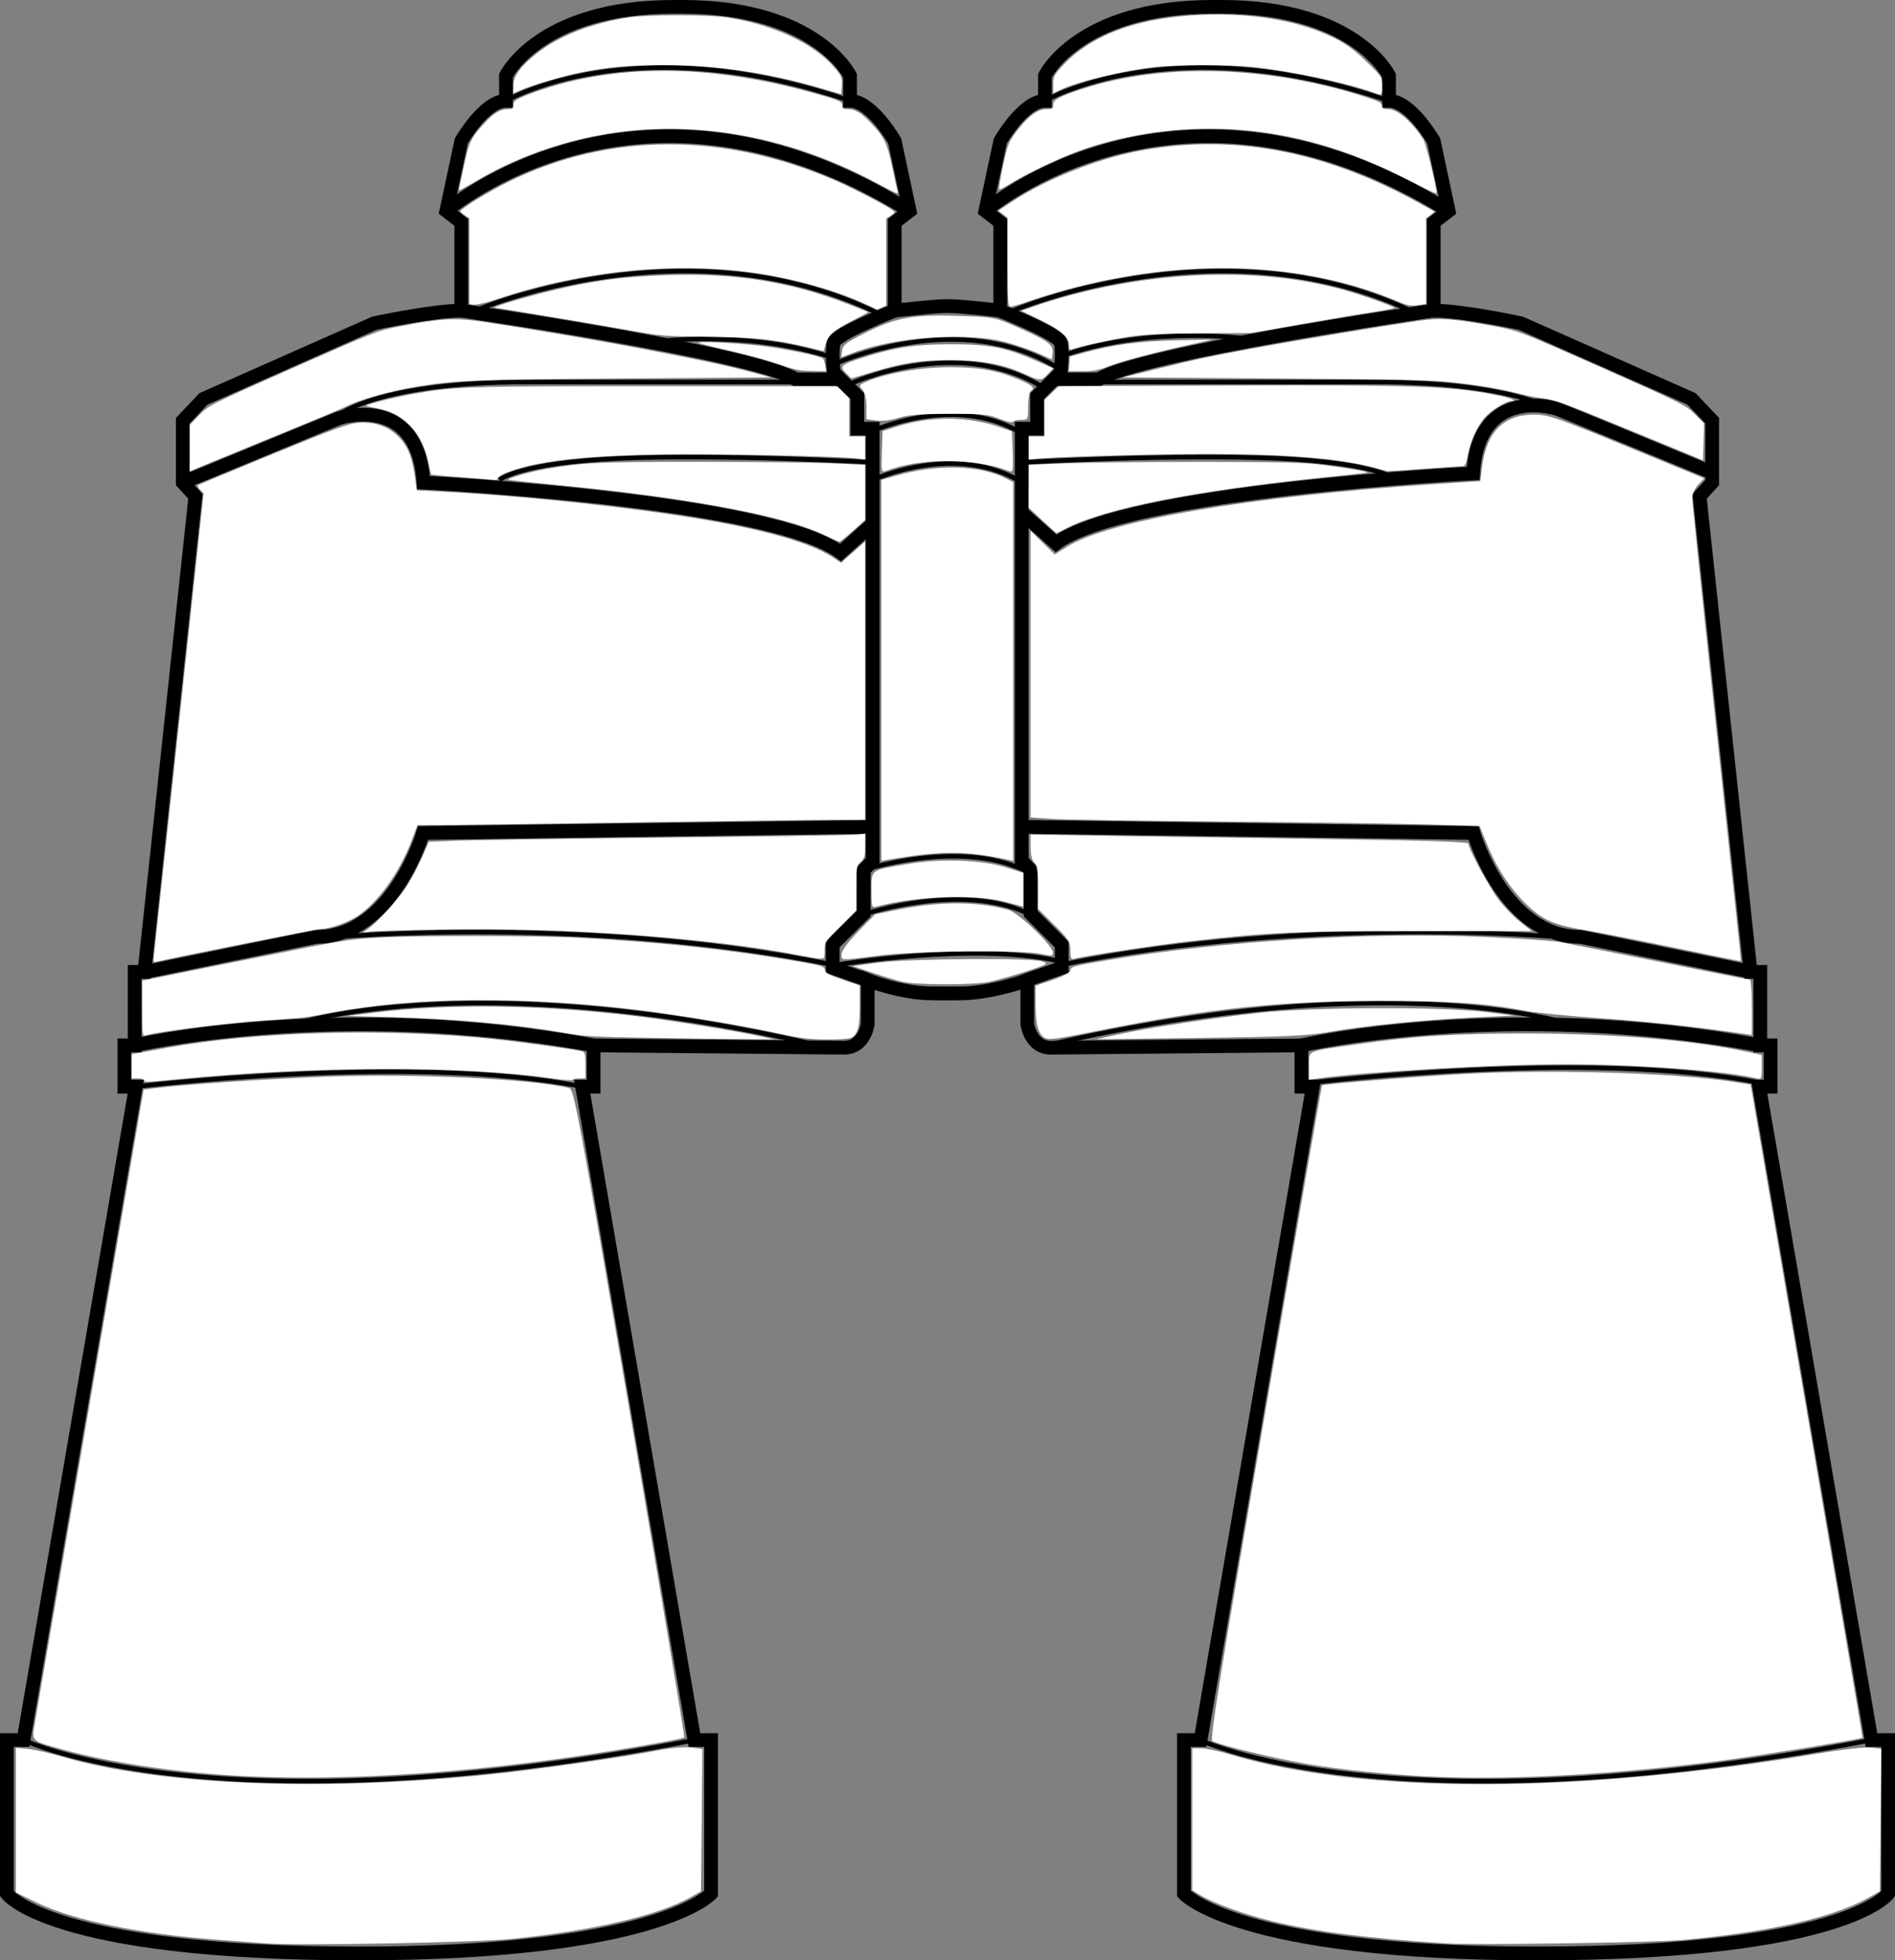 <?xml version="1.0" encoding="UTF-8" standalone="no"?>
<svg
   xmlns:dc="http://purl.org/dc/elements/1.1/"
   xmlns:cc="http://creativecommons.org/ns#"
   xmlns:rdf="http://www.w3.org/1999/02/22-rdf-syntax-ns#"
   xmlns:svg="http://www.w3.org/2000/svg"
   xmlns="http://www.w3.org/2000/svg"
   xmlns:sodipodi="http://sodipodi.sourceforge.net/DTD/sodipodi-0.dtd"
   xmlns:inkscape="http://www.inkscape.org/namespaces/inkscape"
   version="1.1"
   x="0px"
   y="0px"
   width="413.412"
   height="427.535"
   viewBox="0 0 413.412 427.535"
   enable-background="new 0 0 613.324 724.355"
   xml:space="preserve"
   id="svg93"
   sodipodi:docname="weapon_binoculars.svg"
   inkscape:version="1.0.2-2 (e86c870879, 2021-01-15)"><rect x="0" y="0" width="413.412" height="427.535" fill="#808080" stroke="none"/><defs
   id="defs97" /><sodipodi:namedview
   pagecolor="#ffffff"
   bordercolor="#666666"
   borderopacity="1"
   objecttolerance="10"
   gridtolerance="10"
   guidetolerance="10"
   inkscape:pageopacity="0"
   inkscape:pageshadow="2"
   inkscape:window-width="1920"
   inkscape:window-height="1017"
   id="namedview95"
   showgrid="false"
   inkscape:zoom="0.65161422"
   inkscape:cx="323.32592"
   inkscape:cy="334.97618"
   inkscape:window-x="-8"
   inkscape:window-y="-8"
   inkscape:window-maximized="1"
   inkscape:current-layer="svg93"
   inkscape:document-rotation="0"
   inkscape:pagecheckerboard="true" />
<g
   id="Layer_1"
   transform="translate(-113.75,-113.272)">
	<g
   id="Layer_1_1_">
		<g
   id="g88">
			<g
   id="g82">
				<g
   id="g66">
					<g
   id="g60">
						<g
   id="g30">
							<g
   id="g24">
								<path
   style="fill:none;stroke:#000000;stroke-width:3;stroke-miterlimit:10;opacity:1"
   inkscape:connector-curvature="0"
   id="path2"
   d="m 323.006,329.938 c 7,0 14.859,-2.899 14.859,-2.899 v 9.566 c 0,0 0.666,5.167 5.167,5.167 l 54.631,-0.5 v 9 h 2.5 l -24.5,142.5 h -3.63 v 33.5 c 0,0 11.5,13.035 76.815,13.035 67.685,0 76.814,-13.035 76.814,-13.035 v -33.5 h -3.631 l -24.5,-142.5 h 2.5 v -9 h -2.25 v -16.03 h -2.125 l -11.125,-103.72 2.75,-3 v -13.5 l -4.5,-4.75 -37.25,-16.5 c 0,0 -12.75,-2.75 -19,-2.75 v -19.25 l 3.25,-2.5 -3.25,-15.25 c 0,0 -5,-8.75 -9.75,-8.75 v -5.5 c 0,0 -7.25,-15 -36.5,-15 h -2.062 c -29.25,0 -36.5,15 -36.5,15 v 5.5 c -4.75,0 -9.75,8.75 -9.75,8.75 l -3.25,15.25 3.25,2.5 v 19.25 c 0,0 -8.438,-1 -11.438,-1 h -0.151 c -3,0 -11.438,1 -11.438,1 v -19.25 l 3.25,-2.5 -3.25,-15.25 c 0,0 -5,-8.75 -9.75,-8.75 v -5.5 c 0,0 -7.25,-15 -36.5,-15 h -2.062 c -29.25,0 -36.5,15 -36.5,15 v 5.5 c -4.75,0 -9.75,8.75 -9.75,8.75 l -3.25,15.25 3.25,2.5 v 19.25 c -6.25,0 -19,2.75 -19,2.75 l -37.25,16.5 -4.5,4.75 v 13.5 l 2.75,3 -11.125,103.72 h -2.125 v 16.03 h -2.25 v 9 h 2.5 l -24.5,142.5 h -3.63 v 33.5 c 0,0 9.13,13.035 76.815,13.035 65.315,0 76.815,-13.035 76.815,-13.035 v -33.5 h -3.63 l -24.5,-142.5 h 2.5 v -9 l 54.631,0.5 c 4.5,0 5.167,-5.167 5.167,-5.167 v -9.566 c 0,0 7.25,2.899 14.25,2.899 z"
   stroke-miterlimit="10" />
								<path
   style="fill:none;stroke:#000000;stroke-width:3;stroke-miterlimit:10;opacity:1"
   inkscape:connector-curvature="0"
   id="path4"
   d="m 143.131,341.271 c 0,0 44.321,-10.333 100.119,0"
   stroke-miterlimit="10" />
								<path
   style="fill:none;stroke:#000000;stroke-width:3;stroke-miterlimit:10;opacity:1"
   inkscape:connector-curvature="0"
   id="path6"
   d="m 397.654,341.271 c 0,0 44.322,-10.333 100.119,0"
   stroke-miterlimit="10" />
								<path
   style="fill:none;stroke:#000000;stroke-width:3;stroke-miterlimit:10;opacity:1"
   inkscape:connector-curvature="0"
   id="path8"
   d="m 308.944,181.021 c 0,0 -12.812,5 -13.312,7 -0.5,2 0,6.5 0,6.5 l 5.147,5.147 v 7.103 h 3.353 v 9 76.25 9 l -1.955,2 v 9.5 l -6.767,6.75 v 5.083 l 7.639,2.684"
   stroke-miterlimit="10" />
								<path
   style="fill:none;stroke:#000000;stroke-width:3;stroke-miterlimit:10;opacity:1"
   inkscape:connector-curvature="0"
   id="path10"
   d="m 331.837,181.021 c 0,0 12.812,5 13.312,7 0.5,2 0,6.5 0,6.5 l -5.147,5.147 v 7.103 h -3.353 v 9 76.25 9 l 1.955,2 v 9.5 l 6.767,6.75 v 5.083 l -7.639,2.684"
   stroke-miterlimit="10" />
								<path
   style="fill:none;stroke:#000000;stroke-width:3;stroke-miterlimit:10;opacity:1"
   inkscape:connector-curvature="0"
   id="path12"
   d="m 153.631,218.521 34.042,-14.042 c 0,0 17.208,-5.708 18.458,14.042 0,0 75.5,3.75 91,15.25 l 7,-6.25"
   stroke-miterlimit="10" />
								<path
   style="fill:none;stroke:#000000;stroke-width:3;stroke-miterlimit:10;opacity:1"
   inkscape:connector-curvature="0"
   id="path14"
   d="m 487.634,216.521 -34.041,-14.042 c 0,0 -17.209,-5.708 -18.459,14.042 0,0 -75.5,3.75 -91,15.25 l -7,-6.25"
   stroke-miterlimit="10" />
								<path
   style="fill:none;stroke:#000000;stroke-width:3;stroke-miterlimit:10;opacity:1"
   inkscape:connector-curvature="0"
   id="path16"
   d="m 304.131,293.605 -98.083,1.333 c 0,0 -6.667,22.667 -23.333,22.667 l -37.284,7.636"
   stroke-miterlimit="10" />
								<path
   style="fill:none;stroke:#000000;stroke-width:3;stroke-miterlimit:10;opacity:1"
   inkscape:connector-curvature="0"
   id="path18"
   d="m 337.134,293.605 98.083,1.333 c 0,0 6.666,22.667 23.334,22.667 l 37.283,7.636"
   stroke-miterlimit="10" />
								<path
   style="fill:none;stroke:#000000;stroke-width:3;stroke-miterlimit:10;opacity:1"
   inkscape:connector-curvature="0"
   id="path20"
   d="m 214.381,181.021 c 0,0 63.75,9.25 73,15 h 9.75"
   stroke-miterlimit="10" />
								<path
   style="fill:none;stroke:#000000;stroke-width:3;stroke-miterlimit:10;opacity:1"
   inkscape:connector-curvature="0"
   id="path22"
   d="m 426.4,181.021 c 0,0 -63.75,9.25 -73,15 h -9.75"
   stroke-miterlimit="10" />
							</g>
							<path
   style="fill:none;stroke:#000000;stroke-width:3;stroke-miterlimit:10;opacity:1"
   inkscape:connector-curvature="0"
   id="path26"
   d="m 211.131,159.271 c 0,0 42.208,-36.667 101.062,0"
   stroke-miterlimit="10" />
							<path
   style="fill:none;stroke:#000000;stroke-width:3;stroke-miterlimit:10;opacity:1"
   inkscape:connector-curvature="0"
   id="path28"
   d="m 328.697,159.271 c 0,0 42.208,-36.667 101.063,0"
   stroke-miterlimit="10" />
						</g>
						<path
   style="fill:none;stroke:#000000;stroke-miterlimit:10;opacity:1"
   inkscape:connector-curvature="0"
   id="path32"
   d="m 187.673,203.796 c 0,0 8.458,-7.208 41.208,-7.208 h 68.25"
   stroke-miterlimit="10" />
						<path
   style="fill:none;stroke:#000000;stroke-miterlimit:10;opacity:1"
   inkscape:connector-curvature="0"
   id="path34"
   d="m 454.748,203.796 c 0,0 -8.458,-7.208 -41.208,-7.208 h -68.25"
   stroke-miterlimit="10" />
						<path
   style="fill:none;stroke:#000000;stroke-miterlimit:10;opacity:1"
   inkscape:connector-curvature="0"
   id="path36"
   d="m 222.713,217.946 c 0,0 4.002,-3.692 26.002,-4.692 22,-1 55.417,0.833 55.417,0.833"
   stroke-miterlimit="10" />
						<path
   style="fill:none;stroke:#000000;stroke-miterlimit:10;opacity:1"
   inkscape:connector-curvature="0"
   id="path38"
   d="m 418.553,217.946 c 0,0 -4.003,-3.692 -26.003,-4.692 -22,-1 -55.417,0.833 -55.417,0.833"
   stroke-miterlimit="10" />
						<path
   style="fill:none;stroke:#000000;stroke-miterlimit:10;opacity:1"
   inkscape:connector-curvature="0"
   id="path40"
   d="m 185.953,317.711 c 0,0 55.233,-5.037 109.456,5.963"
   stroke-miterlimit="10" />
						<path
   style="fill:none;stroke:#000000;stroke-miterlimit:10;opacity:1"
   inkscape:connector-curvature="0"
   id="path42"
   d="m 454.827,317.711 c 0,0 -55.233,-5.037 -109.456,5.963"
   stroke-miterlimit="10" />
						<path
   style="fill:none;stroke:#000000;stroke-miterlimit:10;opacity:1"
   inkscape:connector-curvature="0"
   id="path44"
   d="m 143.381,350.271 c 0,0 60.405,-7.333 97.369,0"
   stroke-miterlimit="10" />
						<path
   style="fill:none;stroke:#000000;stroke-miterlimit:10;opacity:1"
   inkscape:connector-curvature="0"
   id="path46"
   d="m 400.1,349.38 c 0,0 60.404,-7.333 97.369,0"
   stroke-miterlimit="10" />
						<path
   style="fill:none;stroke:#000000;stroke-miterlimit:10;opacity:1"
   inkscape:connector-curvature="0"
   id="path48"
   d="m 118.881,492.772 c 0,0 41.905,20.167 146.369,0"
   stroke-miterlimit="10" />
						<path
   style="fill:none;stroke:#000000;stroke-miterlimit:10;opacity:1"
   inkscape:connector-curvature="0"
   id="path50"
   d="m 375.6,492.772 c 0,0 41.905,20.167 146.37,0"
   stroke-miterlimit="10" />
						<path
   style="fill:none;stroke:#000000;stroke-miterlimit:10;opacity:1"
   inkscape:connector-curvature="0"
   id="path52"
   d="m 217.381,181.021 c 0,0 46.852,-20.103 88.926,1.074"
   stroke-miterlimit="10" />
						<path
   style="fill:none;stroke:#000000;stroke-miterlimit:10;opacity:1"
   inkscape:connector-curvature="0"
   id="path54"
   d="m 334.766,181.021 c 0,0 46.852,-20.103 88.926,1.074"
   stroke-miterlimit="10" />
						<path
   style="fill:none;stroke:#000000;stroke-miterlimit:10;opacity:1"
   inkscape:connector-curvature="0"
   id="path56"
   d="m 224.131,135.271 c 0,0 27.542,-16.333 75.062,0"
   stroke-miterlimit="10" />
						<path
   style="fill:none;stroke:#000000;stroke-miterlimit:10;opacity:1"
   inkscape:connector-curvature="0"
   id="path58"
   d="m 341.697,135.271 c 0,0 27.542,-16.333 75.063,0"
   stroke-miterlimit="10" />
					</g>
					<path
   style="fill:none;stroke:#000000;stroke-miterlimit:10;opacity:1"
   inkscape:connector-curvature="0"
   id="path62"
   d="m 255.756,187.891 c 0,0 20.7,-2.939 39.663,3.388"
   stroke-miterlimit="10" />
					<path
   style="fill:none;stroke:#000000;stroke-miterlimit:10;opacity:1"
   inkscape:connector-curvature="0"
   id="path64"
   d="m 386.035,187.168 c 0,0 -20.7,-2.939 -39.663,3.388"
   stroke-miterlimit="10" />
				</g>
				<path
   style="fill:none;stroke:#000000;stroke-miterlimit:10;opacity:1"
   inkscape:connector-curvature="0"
   id="path68"
   d="m 304.131,217.946 c 0,0 18.376,-8.535 33.003,0.795"
   stroke-miterlimit="10" />
				<path
   style="fill:none;stroke:#000000;stroke-miterlimit:10;opacity:1"
   inkscape:connector-curvature="0"
   id="path70"
   d="m 304.131,207.281 c 0,0 18.376,-8.535 33.003,0.795"
   stroke-miterlimit="10" />
				<path
   style="fill:none;stroke:#000000;stroke-miterlimit:10;opacity:1"
   inkscape:connector-curvature="0"
   id="path72"
   d="m 299.228,196.977 c 0,0 23.64,-10.979 42.458,1.023"
   stroke-miterlimit="10" />
				<path
   style="fill:none;stroke:#000000;stroke-miterlimit:10;opacity:1"
   inkscape:connector-curvature="0"
   id="path74"
   d="m 295.929,192.617 c 0,0 27.313,-12.686 49.056,1.184"
   stroke-miterlimit="10" />
				<path
   style="fill:none;stroke:#000000;stroke-miterlimit:10;opacity:1"
   inkscape:connector-curvature="0"
   id="path76"
   d="m 302.176,303.021 c 0,0 20.606,-6.75 34.958,0"
   stroke-miterlimit="10" />
				<path
   style="fill:none;stroke:#000000;stroke-miterlimit:10;opacity:1"
   inkscape:connector-curvature="0"
   id="path78"
   d="m 302.977,312.459 c 0,0 20.605,-6.75 34.958,0"
   stroke-miterlimit="10" />
				<path
   style="fill:none;stroke:#000000;stroke-miterlimit:10;opacity:1"
   inkscape:connector-curvature="0"
   id="path80"
   d="m 296.506,323.674 c 0,0 29.25,-4.903 47.75,-0.903"
   stroke-miterlimit="10" />
			</g>
			<path
   style="fill:none;stroke:#000000;stroke-miterlimit:10;opacity:1"
   inkscape:connector-curvature="0"
   id="path84"
   d="m 176.345,337.136 c 0,0 38.536,-13.865 116.036,4.135"
   stroke-miterlimit="10" />
			<path
   style="fill:none;stroke:#000000;stroke-miterlimit:10;opacity:1"
   inkscape:connector-curvature="0"
   id="path86"
   d="m 458.037,337.136 c 0,0 -38.536,-13.865 -116.036,4.135"
   stroke-miterlimit="10" />
		</g>
	</g>
</g>
<g
   id="Layer_2_1_"
   transform="translate(-113.75,-113.272)">
</g>
<path
   style="fill:#ffffff;stroke-width:0.543;stroke-miterlimit:10"
   d="m 50.94,387.236 c -13.498,-0.807 -27.317,-2.919 -37.399,-5.715 -6.933,-1.923 -6.629,-1.613 -5.885,-6.013 0.344,-2.032 5.812,-33.884 12.15,-70.782 l 11.525,-67.087 2.48,-0.318 c 6.111,-0.783 24.279,-2.007 37.019,-2.493 19.372,-0.739 45.324,0.466 53.368,2.478 1.01,0.253 2.039,5.77 13.218,70.812 6.668,38.796 12.008,70.654 11.866,70.795 -0.383,0.383 -13.62,2.688 -24.488,4.263 -26.744,3.877 -52.883,5.315 -73.855,4.061 z"
   id="path967" /><path
   style="fill:#ffffff;stroke-width:0.543;stroke-miterlimit:10"
   d="m 58.264,423.856 c -1.343,-0.108 -6.104,-0.464 -10.58,-0.79 -16.985,-1.238 -31.653,-4.237 -39.648,-8.107 l -4.572,-2.213 v -15.772 -15.772 l 2.577,0.231 c 1.417,0.127 4.775,0.879 7.46,1.672 21.122,6.234 56.251,7.684 93.595,3.863 9.382,-0.96 28.531,-3.69 36.004,-5.134 3.263,-0.63 6.281,-0.905 7.74,-0.705 l 2.392,0.328 -0.144,15.507 -0.144,15.507 -2.17,1.235 c -7.062,4.017 -21.109,7.311 -39.057,9.158 -7.613,0.784 -46.968,1.514 -53.453,0.992 z"
   id="path969" /><path
   style="fill:#ffffff;stroke-width:0.543;stroke-miterlimit:10"
   d="m 315.448,423.849 c -17.222,-1.116 -28.279,-2.526 -37.819,-4.822 -5.956,-1.434 -12.915,-3.948 -15.761,-5.694 l -1.763,-1.082 v -15.472 -15.472 h 1.956 c 1.076,0 3.945,0.604 6.375,1.341 28.643,8.695 75.724,8.619 128.128,-0.206 5.233,-0.881 10.225,-1.438 11.538,-1.287 l 2.314,0.267 -0.144,15.54 -0.144,15.54 -2.713,1.487 c -7.853,4.303 -21.425,7.366 -40.422,9.12 -6.069,0.561 -45.563,1.127 -51.545,0.74 z"
   id="path971" /><path
   style="fill:#ffffff;stroke-width:0.543;stroke-miterlimit:10"
   d="m 311.921,387.459 c -8.801,-0.418 -19.212,-1.472 -26.274,-2.662 -7.559,-1.273 -19.722,-4.203 -21.173,-5.1 -0.56,-0.346 1.83,-15.187 11.535,-71.633 6.733,-39.158 12.318,-71.265 12.412,-71.349 0.338,-0.304 20.504,-1.922 31.368,-2.516 18.712,-1.024 46.022,-0.207 58.327,1.745 l 3.798,0.602 12.247,71.16 c 6.736,39.138 12.213,71.216 12.173,71.285 -0.159,0.271 -22.715,3.94 -30.659,4.987 -23.027,3.035 -46.327,4.307 -63.753,3.48 z"
   id="path973" /><path
   style="fill:#ffffff;stroke-width:0.543;stroke-miterlimit:10"
   d="m 285.606,232.49 c 0,-3.516 -0.857,-3.116 10.038,-4.686 13.071,-1.883 21.722,-2.425 38.252,-2.394 18.727,0.035 36.116,1.518 47.611,4.061 l 2.849,0.63 v 2.685 c 0,2.512 -0.079,2.666 -1.221,2.386 -6.544,-1.605 -26.509,-3.076 -41.634,-3.069 -14.95,0.007 -43.478,1.631 -53.589,3.05 l -2.306,0.324 z"
   id="path975" /><path
   style="fill:#ffffff;stroke-width:0.543;stroke-miterlimit:10"
   d="m 243.879,225.614 c 6.261,-1.395 20.567,-3.585 30.875,-4.727 11.189,-1.239 39.68,-1.354 49.104,-0.198 l 6.511,0.799 -8.681,0.4 c -10.851,0.499 -24.292,1.845 -31.741,3.177 -4.743,0.848 -9.469,1.067 -28.214,1.304 l -22.517,0.285 z"
   id="path979" /><path
   style="fill:#ffffff;stroke-width:0.543;stroke-miterlimit:10"
   d="m 227.767,226.257 c -1.296,-0.865 -1.845,-2.954 -1.845,-7.022 v -4.253 l 3.798,-1.293 c 2.089,-0.711 3.798,-1.605 3.798,-1.986 0,-0.884 0.557,-1.04 8.41,-2.354 24.873,-4.16 56.444,-6.098 81.658,-5.013 7.61,0.327 15.179,0.844 16.82,1.148 1.641,0.304 11.53,2.267 21.975,4.363 10.445,2.096 19.173,3.809 19.397,3.807 0.224,-0.002 0.407,2.714 0.407,6.036 v 6.04 l -2.306,-0.337 c -10.276,-1.501 -20.948,-2.65 -31.063,-3.344 -6.565,-0.451 -13.768,-1.165 -16.006,-1.588 -8.936,-1.688 -16.214,-2.171 -32.284,-2.142 -21.537,0.038 -36.328,1.58 -59.587,6.212 -11.296,2.249 -12.21,2.369 -13.173,1.726 z"
   id="path981" /><path
   style="fill:#ffffff;stroke-width:0.543;stroke-miterlimit:10"
   d="m 233.518,207.296 c 0,-1.848 -0.403,-2.487 -3.527,-5.582 l -3.527,-3.495 v -4.697 c 0,-3.513 -0.205,-4.867 -0.814,-5.372 -0.526,-0.437 -0.814,-1.641 -0.814,-3.406 v -2.731 l 22.11,0.353 c 12.161,0.194 33.647,0.514 47.747,0.711 15.933,0.223 25.637,0.557 25.637,0.884 0,1.099 4.503,9.46 6.566,12.192 1.185,1.57 3.311,3.769 4.724,4.886 l 2.569,2.032 -26.327,0.018 c -25.925,0.018 -31.027,0.25 -48.302,2.196 -7.332,0.826 -23.308,3.247 -25.094,3.803 -0.791,0.246 -0.95,-0.053 -0.95,-1.792 z"
   id="path983" /><path
   style="fill:#ffffff;stroke-width:0.543;stroke-miterlimit:10"
   d="m 365.908,206.819 c -7.61,-1.582 -16.155,-3.268 -18.99,-3.746 -7.864,-1.325 -9.957,-2.176 -13.562,-5.513 -3.684,-3.411 -6.744,-8.017 -8.995,-13.544 l -1.573,-3.862 -11.402,-0.338 c -6.271,-0.186 -26.296,-0.469 -44.499,-0.628 -18.204,-0.16 -35.112,-0.428 -37.574,-0.597 l -4.476,-0.306 v -31.265 -31.265 l 2.634,2.595 2.634,2.595 2.596,-1.646 c 9.113,-5.779 40.175,-11.088 80.28,-13.721 l 9.964,-0.654 0.367,-3.014 c 0.931,-7.647 4.719,-11.492 11.321,-11.492 3.081,0 4.835,0.602 20.268,6.952 l 16.895,6.952 -1.316,1.386 c -0.791,0.832 -1.312,2.024 -1.306,2.984 0.006,0.879 2.417,23.939 5.36,51.244 2.942,27.305 5.318,49.672 5.28,49.704 -0.038,0.032 -6.296,-1.237 -13.905,-2.82 z"
   id="path985" /><path
   style="fill:#ffffff;stroke-width:0.543;stroke-miterlimit:10"
   d="m 196.894,214.128 c -1.194,-0.274 -4.124,-1.157 -6.511,-1.962 l -4.341,-1.463 5.426,-0.745 c 6.512,-0.894 33.367,-1.116 35.81,-0.296 1.56,0.523 1.414,0.616 -3.527,2.229 -2.835,0.925 -6.448,1.944 -8.03,2.264 -3.435,0.694 -15.767,0.677 -18.828,-0.027 z"
   id="path987" /><path
   style="fill:#ffffff;stroke-width:0.543;stroke-miterlimit:10"
   d="m 183.61,208.089 c 0.006,-0.766 1.365,-2.61 3.65,-4.951 l 3.641,-3.73 4.773,-0.978 c 9.234,-1.892 17.633,-1.883 24.354,0.027 2.205,0.626 9.675,7.792 9.686,9.29 0.006,0.767 -0.322,0.807 -2.571,0.311 -4.195,-0.925 -26.992,-0.705 -35.319,0.341 -8.914,1.12 -8.225,1.146 -8.213,-0.311 z"
   id="path989" /><path
   style="fill:#ffffff;stroke-width:0.543;stroke-miterlimit:10"
   d="m 190.112,194.167 c 0,-4.588 -0.323,-4.358 8.119,-5.77 7.179,-1.2 16.032,-0.865 21.316,0.807 l 3.662,1.159 v 3.68 3.68 l -3.934,-1.034 c -6.605,-1.736 -19.757,-1.259 -27.943,1.014 -1.184,0.329 -1.221,0.221 -1.221,-3.536 z"
   id="path991" /><path
   style="fill:#ffffff;stroke-width:0.543;stroke-miterlimit:10"
   d="m 192.282,146.207 v -41.538 l 3.088,-0.898 c 8.939,-2.599 18.38,-2.378 24.068,0.563 l 1.601,0.828 v 41.29 41.29 l -1.763,-0.371 c -8.63,-1.817 -14,-1.82 -24.687,-0.015 l -2.306,0.39 z"
   id="path993" /><path
   style="fill:#ffffff;stroke-width:0.543;stroke-miterlimit:10"
   d="m 192.395,98.554 0.159,-4.543 2.98,-0.954 c 7.283,-2.333 15.573,-2.311 22.438,0.058 l 2.796,0.965 0.159,4.509 c 0.138,3.925 0.048,4.466 -0.698,4.18 -7.662,-2.94 -19.47,-2.961 -27.019,-0.046 -0.895,0.345 -0.96,0.012 -0.814,-4.168 z"
   id="path995" /><path
   style="fill:#ffffff;stroke-width:0.543;stroke-miterlimit:10"
   d="m 218.055,91.337 c -2.34,-0.952 -3.87,-1.1 -11.123,-1.075 -6.154,0.021 -9.102,0.26 -10.991,0.888 -1.54,0.512 -3.455,0.741 -4.748,0.568 l -2.167,-0.291 V 88.692 c 0,-1.777 -0.313,-3.08 -0.893,-3.721 -0.843,-0.932 -0.778,-1.035 1.169,-1.849 4.338,-1.812 11.762,-3.05 18.172,-3.029 6.477,0.021 10.296,0.74 15.241,2.867 2.642,1.137 3.168,1.723 2.122,2.369 -0.298,0.184 -0.543,1.664 -0.543,3.288 0,2.9 -0.028,2.952 -1.583,2.952 -0.87,0 -1.664,0.196 -1.763,0.436 -0.1,0.24 -1.402,-0.061 -2.894,-0.668 z"
   id="path997" /><path
   style="fill:#ffffff;stroke-width:0.543;stroke-miterlimit:10"
   d="m 223.209,81.434 c -4.303,-1.968 -9.227,-2.867 -15.771,-2.877 -6.591,-0.011 -10.242,0.538 -16.946,2.546 l -4.774,1.43 -1.173,-1.173 c -1.466,-1.466 -1.096,-1.823 3.397,-3.277 7.04,-2.278 11.434,-2.961 19.262,-2.996 8.43,-0.037 12.358,0.715 18.873,3.612 l 3.681,1.637 -1.198,1.276 c -1.451,1.544 -1.595,1.539 -5.35,-0.178 z"
   id="path999" /><path
   style="fill:#ffffff;stroke-width:0.543;stroke-miterlimit:10"
   d="m 226.465,77.046 c -1.641,-0.725 -4.815,-1.812 -7.054,-2.417 -8.289,-2.239 -24.167,-1.153 -33.175,2.27 l -2.699,1.026 0.168,-1.452 c 0.144,-1.246 0.922,-1.825 5.475,-4.076 6.475,-3.202 10.198,-3.835 20.472,-3.482 7.185,0.247 7.434,0.297 12.479,2.524 6.498,2.868 7.736,3.786 7.5,5.562 l -0.181,1.364 z"
   id="path1001" /><path
   style="fill:#ffffff;stroke-width:0.384;stroke-miterlimit:10"
   d="m 175.25,208.512 c -19.897,-3.969 -51.452,-6.274 -79.185,-5.784 -7.597,0.134 -14.502,0.342 -15.347,0.461 l -1.535,0.217 1.151,-0.851 c 2.462,-1.82 6.992,-6.911 8.736,-9.817 1.006,-1.677 2.426,-4.42 3.154,-6.097 l 1.324,-3.048 5.862,-0.242 c 3.224,-0.133 23.818,-0.44 45.763,-0.682 21.945,-0.242 40.721,-0.528 41.723,-0.635 l 1.822,-0.195 v 2.632 c 0,2.311 -0.117,2.742 -0.959,3.533 -0.925,0.869 -0.959,1.075 -0.959,5.734 v 4.833 l -3.453,3.437 c -3.385,3.37 -3.453,3.473 -3.453,5.267 0,1.752 -0.045,1.828 -1.055,1.786 -0.58,-0.025 -2.196,-0.272 -3.59,-0.551 z"
   id="path1003" /><path
   style="fill:#ffffff;stroke-width:0.384;stroke-miterlimit:10"
   d="m 169.729,225.374 c -7.257,-1.618 -22.183,-4.109 -30.693,-5.121 -25.563,-3.04 -48.834,-2.817 -66.949,0.641 -5.821,1.111 -5.533,1.078 -14.196,1.655 -8.671,0.578 -23.234,2.407 -26.185,3.29 -0.62,0.185 -0.671,-0.268 -0.671,-5.887 v -6.088 l 19.279,-3.885 c 25.189,-5.076 25.263,-5.089 32.161,-5.49 8.06,-0.469 34.537,-0.453 43.708,0.027 18.496,0.967 35.039,2.805 50.143,5.57 3.064,0.561 3.543,0.754 3.645,1.464 0.094,0.662 0.831,1.064 3.857,2.107 l 3.741,1.289 v 4.389 c 0,4.641 -0.432,6.241 -1.897,7.025 -0.408,0.218 -2.853,0.373 -5.463,0.346 -3.832,-0.04 -5.813,-0.292 -10.48,-1.332 z"
   id="path1005" /><path
   style="fill:#ffffff;stroke-width:0.384;stroke-miterlimit:10"
   d="m 142.105,226.359 c -12.277,-0.2 -14.84,-0.346 -18.962,-1.08 -10.417,-1.854 -24.101,-3.1 -38.011,-3.459 l -9.4,-0.243 5.371,-0.671 c 17.002,-2.123 37.497,-1.817 59.084,0.883 6.848,0.856 20.515,3.096 25.514,4.181 l 3.261,0.708 -6.33,-0.043 c -3.482,-0.024 -12.718,-0.148 -20.526,-0.275 z"
   id="path1007" /><path
   style="fill:#ffffff;stroke-width:0.384;stroke-miterlimit:10"
   d="m 31.418,235.58 c 0,-0.211 -0.604,-0.384 -1.343,-0.384 h -1.343 v -2.644 -2.644 l 1.247,-0.223 c 0.686,-0.123 3.578,-0.65 6.426,-1.172 19.557,-3.583 47.678,-4.34 71.169,-1.915 5.782,0.597 18.218,2.317 19.471,2.692 0.561,0.168 0.671,0.67 0.671,3.053 v 2.852 h -1.311 c -0.721,0 -1.368,0.145 -1.439,0.321 -0.07,0.177 -2.2,0.021 -4.732,-0.345 -19.108,-2.766 -52.154,-2.675 -81.72,0.224 -6.841,0.671 -7.098,0.678 -7.098,0.183 z"
   id="path1009" /><path
   style="fill:#ffffff;stroke-width:0.384;stroke-miterlimit:10"
   d="m 33.584,208.469 c 0.101,-0.81 2.578,-23.83 5.506,-51.157 l 5.323,-49.684 -0.771,-0.823 c -0.424,-0.453 -0.628,-0.91 -0.454,-1.016 0.174,-0.106 7.516,-3.151 16.315,-6.767 13,-5.342 16.455,-6.617 18.438,-6.802 3.393,-0.317 6.354,0.586 8.545,2.606 2.505,2.309 3.458,4.656 4.201,10.347 l 0.23,1.765 5.26,0.262 c 13.56,0.676 33.57,2.623 48.039,4.675 19.635,2.785 32.194,6.071 37.825,9.897 l 1.437,0.976 2.622,-2.324 2.622,-2.324 v 30.349 30.349 l -7.002,0.009 c -3.851,0.005 -23.576,0.26 -43.833,0.566 -20.257,0.306 -39.076,0.565 -41.819,0.574 l -4.988,0.017 -1.428,3.733 c -2.59,6.772 -7.409,13.379 -11.826,16.213 -2.092,1.343 -5.933,2.675 -7.712,2.675 -0.886,0 -32.131,6.228 -35.88,7.152 -0.765,0.189 -0.817,0.087 -0.648,-1.267 z"
   id="path1011" /><path
   style="fill:#ffffff;stroke-width:0.384;stroke-miterlimit:10"
   d="m 179.706,116.638 c -8.982,-4.321 -30.798,-8.318 -60.567,-11.098 -4.402,-0.411 -8.088,-0.831 -8.19,-0.933 -0.297,-0.297 4.748,-1.748 8.119,-2.336 7.994,-1.393 11.365,-1.549 33.396,-1.549 12.028,0 25.106,0.148 29.062,0.329 l 7.194,0.329 v 6.019 6.019 l -2.658,2.38 c -1.462,1.309 -2.8,2.365 -2.973,2.348 -0.173,-0.018 -1.695,-0.697 -3.383,-1.508 z"
   id="path1013" /><path
   style="fill:#ffffff;stroke-width:0.384;stroke-miterlimit:10"
   d="m 101.093,104.131 c -3.776,-0.283 -6.926,-0.575 -6.999,-0.648 -0.073,-0.073 -0.296,-0.989 -0.494,-2.035 -0.636,-3.355 -1.928,-6.185 -3.748,-8.209 -2.057,-2.288 -4.436,-3.601 -7.58,-4.182 -1.239,-0.229 -2.319,-0.482 -2.4,-0.563 -0.243,-0.243 5.962,-1.82 10.055,-2.554 9.162,-1.644 11.319,-1.714 52.828,-1.714 h 39.784 l 1.364,1.322 1.364,1.322 v 4.145 4.145 h 1.726 1.726 v 2.537 2.537 l -1.631,-0.222 c -3.884,-0.529 -32.133,-1.106 -43.45,-0.887 -12.65,0.245 -20.841,0.903 -26.856,2.157 -4.162,0.868 -7.842,2.195 -8.124,2.931 -0.114,0.296 -0.317,0.514 -0.453,0.486 -0.136,-0.029 -3.336,-0.284 -7.113,-0.567 z"
   id="path1015" /><path
   style="fill:#ffffff;stroke-width:0.384;stroke-miterlimit:10"
   d="m 41.401,97.718 0.008,-5.053 2.077,-2.146 c 2.044,-2.112 2.366,-2.274 20.422,-10.271 17.577,-7.785 18.546,-8.164 23.141,-9.053 9.184,-1.777 12.137,-1.937 18.425,-0.999 20.799,3.103 48.463,8.269 57.924,10.818 l 4.796,1.292 -32.228,0.236 c -31.992,0.234 -36.587,0.412 -44.697,1.728 -6.315,1.025 -12.988,2.912 -16.113,4.557 -0.528,0.278 -6.139,2.618 -12.469,5.201 -6.33,2.583 -13.711,5.607 -16.402,6.719 l -4.892,2.022 z"
   id="path1017" /><path
   style="fill:#ffffff;stroke-width:0.384;stroke-miterlimit:10"
   d="m 227.362,113.468 -2.985,-2.771 0.012,-4.658 0.012,-4.658 7.961,-0.33 c 4.379,-0.181 17.716,-0.323 29.638,-0.315 18.097,0.012 22.501,0.122 26.665,0.665 5.901,0.769 10.128,1.506 9.592,1.671 -0.211,0.065 -4.7,0.563 -9.975,1.108 -27.751,2.862 -46.97,6.661 -55.524,10.974 -1.207,0.609 -2.243,1.102 -2.302,1.096 -0.059,-0.006 -1.45,-1.258 -3.092,-2.782 z"
   id="path1019" /><path
   style="fill:#ffffff;stroke-width:0.384;stroke-miterlimit:10"
   d="m 299.023,101.813 c -7.046,-1.859 -18.961,-2.803 -35.489,-2.811 -10.149,-0.005 -31.498,0.568 -36.352,0.976 l -2.782,0.234 v -2.527 -2.527 h 1.726 1.726 v -3.951 -3.951 l 1.553,-1.517 1.553,-1.517 37,-0.136 c 42.13,-0.155 49.111,0.115 59.646,2.312 2.203,0.459 3.401,1.083 2.091,1.089 -1.203,0.006 -4.593,2.144 -5.9,3.722 -1.684,2.033 -2.992,4.948 -3.557,7.93 -0.405,2.133 -0.606,2.541 -1.258,2.543 -0.427,0.002 -4.229,0.258 -8.449,0.57 -4.22,0.312 -7.76,0.545 -7.865,0.518 -0.106,-0.027 -1.746,-0.459 -3.645,-0.96 z"
   id="path1021" /><path
   style="fill:#ffffff;stroke-width:0.384;stroke-miterlimit:10"
   d="m 355.438,93.776 c -13.085,-5.389 -16.567,-6.678 -18.608,-6.885 -1.38,-0.141 -3.718,-0.574 -5.196,-0.964 -3.868,-1.021 -8.442,-1.812 -14.579,-2.521 -4.362,-0.504 -11.644,-0.666 -38.75,-0.86 l -33.379,-0.239 7.29,-1.807 c 4.009,-0.994 8.93,-2.148 10.934,-2.565 9.008,-1.874 30.82,-5.634 45.975,-7.925 4.946,-0.748 7.804,-0.553 16.953,1.152 5.124,0.955 5.343,1.04 23.396,9.042 17.36,7.695 18.32,8.174 20.252,10.096 l 2.028,2.018 -0.11,4.044 -0.11,4.044 z"
   id="path1023" /><path
   style="fill:#ffffff;stroke-width:0.384;stroke-miterlimit:10"
   d="m 233.299,79.358 0.118,-1.606 3.261,-0.895 c 6.25,-1.715 12.005,-2.469 20.142,-2.639 l 7.673,-0.16 -5.755,1.294 c -7.849,1.765 -14.498,3.565 -17.295,4.681 -1.763,0.704 -3.055,0.931 -5.297,0.931 h -2.965 z"
   id="path1025" /><path
   style="fill:#ffffff;stroke-width:0.384;stroke-miterlimit:10"
   d="m 233.225,75.29 c 0,-1.771 -1.747,-3.296 -6.333,-5.525 l -4.117,-2.002 3.211,-1.091 c 19.176,-6.518 41.083,-8.456 59.206,-5.238 2.332,0.414 5.794,1.183 7.693,1.71 4.071,1.128 11.318,3.69 11.318,4.002 0,0.12 -2.115,0.535 -4.7,0.922 -2.585,0.388 -9.62,1.573 -15.634,2.634 l -10.934,1.929 -11.126,0.068 c -8.248,0.05 -12.218,0.236 -15.347,0.717 -3.923,0.604 -11.022,2.166 -12.565,2.765 -0.548,0.213 -0.671,0.049 -0.671,-0.891 z"
   id="path1027" /><path
   style="fill:#ffffff;stroke-width:0.384;stroke-miterlimit:10"
   d="m 220.269,66.862 c -0.357,-0.119 -0.473,-2.495 -0.473,-9.758 v -9.6 l -0.995,-0.783 -0.995,-0.783 3.201,-2.104 c 7.063,-4.642 17.973,-9.033 26.796,-10.785 20.555,-4.082 40.968,-0.342 62.037,11.368 l 3.144,1.748 -0.938,0.738 -0.938,0.738 v 9.336 9.336 l -1.824,0.251 c -1.515,0.208 -2.278,0.059 -4.508,-0.884 -20.414,-8.634 -46.416,-9.534 -72.127,-2.496 -2.743,0.751 -6.545,1.921 -8.448,2.601 -1.903,0.679 -3.673,1.164 -3.933,1.078 z"
   id="path1029" /><path
   style="fill:#ffffff;stroke-width:0.384;stroke-miterlimit:10"
   d="M 306.313,38.796 C 290.895,30.983 276.069,27.539 260.465,28.147 c -8.807,0.343 -17.628,2.034 -25.339,4.857 -4.085,1.496 -11.825,5.21 -14.731,7.069 -1.219,0.78 -2.309,1.325 -2.422,1.212 -0.113,-0.113 0.27,-2.431 0.852,-5.15 0.988,-4.618 1.182,-5.111 2.946,-7.466 2.439,-3.257 4.606,-4.871 6.542,-4.871 1.306,0 1.459,-0.102 1.459,-0.973 0,-1.085 1.258,-1.761 6.444,-3.461 17.288,-5.666 40.051,-5.069 61.121,1.603 3.45,1.092 4.18,1.455 4.18,2.077 0,0.599 0.264,0.754 1.285,0.754 2.068,0 5.226,2.707 7.722,6.619 0.519,0.813 2.814,10.001 2.875,11.51 0.018,0.456 -0.209,0.355 -7.086,-3.13 z"
   id="path1031" /><path
   style="fill:#ffffff;stroke-width:0.384;stroke-miterlimit:10"
   d="m 299.407,20.107 c -5.299,-1.961 -18.49,-4.738 -26.06,-5.486 -5.244,-0.518 -16.565,-0.531 -21.131,-0.025 -7.408,0.822 -17.689,3.335 -21.389,5.229 l -1.055,0.54 v -1.906 c 0,-1.781 0.14,-2.058 2.128,-4.205 4.674,-5.048 11.776,-8.478 20.769,-10.028 11.861,-2.045 25.183,-1.118 34.564,2.405 4.928,1.851 7.491,3.475 11.119,7.047 3.148,3.099 3.165,3.127 3.165,5.084 0,2.175 0.048,2.144 -2.11,1.346 z"
   id="path1033" /><path
   style="fill:#ffffff;stroke-width:0.384;stroke-miterlimit:10"
   d="m 178.553,19.102 c -11.514,-3.313 -22.335,-4.894 -33.49,-4.895 -7.684,-5.1e-4 -12.482,0.412 -18.215,1.565 -3.911,0.787 -10.949,2.857 -13.422,3.949 l -1.439,0.635 V 18.687 c 0,-2.111 1.673,-4.373 5.314,-7.187 4.875,-3.766 11.754,-6.44 19.816,-7.702 3.972,-0.622 17.513,-0.622 21.485,0 10.434,1.633 19.277,5.839 23.749,11.296 1.27,1.55 1.41,1.936 1.306,3.59 l -0.117,1.853 z"
   id="path1035" /><path
   style="fill:#ffffff;stroke-width:0.384;stroke-miterlimit:10"
   d="m 190.83,39.709 c -19.71,-10.524 -41.309,-14.018 -61.488,-9.948 -8.766,1.768 -17.911,5.236 -25.124,9.526 -2.268,1.349 -4.119,2.344 -4.113,2.21 0.006,-0.134 0.505,-2.532 1.107,-5.329 1.163,-5.399 1.573,-6.223 4.79,-9.62 1.871,-1.976 3.227,-2.751 4.815,-2.751 0.98,0 1.17,-0.15 1.17,-0.923 0,-0.785 0.422,-1.099 2.821,-2.098 1.552,-0.646 4.702,-1.694 7.002,-2.33 16.269,-4.497 34.632,-3.941 55.018,1.666 6.384,1.756 6.904,1.975 6.904,2.908 0,0.61 0.251,0.777 1.17,0.777 1.675,0 2.983,0.79 5.18,3.128 2.867,3.051 3.451,4.269 4.568,9.533 0.56,2.638 1.089,5.012 1.177,5.275 0.242,0.734 -0.056,0.613 -4.997,-2.025 z"
   id="path1037" /><path
   style="fill:#ffffff;stroke-width:0.384;stroke-miterlimit:10"
   d="m 188.528,66.216 c -5.795,-2.71 -14.685,-5.265 -22.636,-6.505 -17.767,-2.771 -38.491,-0.797 -57.19,5.447 -2.334,0.78 -4.708,1.363 -5.275,1.296 l -1.031,-0.121 v -9.365 -9.365 l -0.959,-0.628 c -0.528,-0.346 -0.959,-0.765 -0.959,-0.931 0,-0.507 5.983,-4.176 10.308,-6.322 21.986,-10.908 47.209,-10.978 71.796,-0.2 3.699,1.622 10.71,5.262 12.056,6.26 0.715,0.53 0.706,0.568 -0.288,1.219 l -1.026,0.672 v 9.486 9.486 l -0.977,0.445 c -0.537,0.245 -1.012,0.431 -1.055,0.414 -0.043,-0.017 -1.286,-0.597 -2.764,-1.288 z"
   id="path1039" /><path
   style="fill:#ffffff;stroke-width:0.384;stroke-miterlimit:10"
   d="m 176.059,75.709 c -7,-1.682 -11.562,-2.154 -21.886,-2.264 -9.021,-0.096 -10.302,-0.197 -16.114,-1.271 -5.551,-1.025 -29.081,-4.972 -30.101,-5.049 -0.806,-0.061 4.071,-1.608 9.592,-3.044 10.434,-2.713 17.706,-3.76 28.415,-4.091 14.533,-0.45 26.487,1.476 38.903,6.266 2.418,0.933 4.444,1.743 4.501,1.801 0.058,0.057 -1.511,0.923 -3.486,1.922 -4.051,2.052 -5.243,3.115 -5.795,5.176 l -0.384,1.43 z"
   id="path1041" /><path
   style="fill:#ffffff;stroke-width:0.384;stroke-miterlimit:10"
   d="m 169.729,79.399 c -2.321,-0.811 -6.983,-2.099 -10.359,-2.863 -3.376,-0.764 -6.484,-1.54 -6.906,-1.724 -1.087,-0.475 7.785,-0.07 13.652,0.623 4.943,0.584 12.953,2.222 13.419,2.744 0.143,0.16 0.365,0.852 0.493,1.538 l 0.233,1.247 -3.156,-0.045 c -2.598,-0.037 -3.901,-0.306 -7.376,-1.52 z"
   id="path1043" /></svg>
